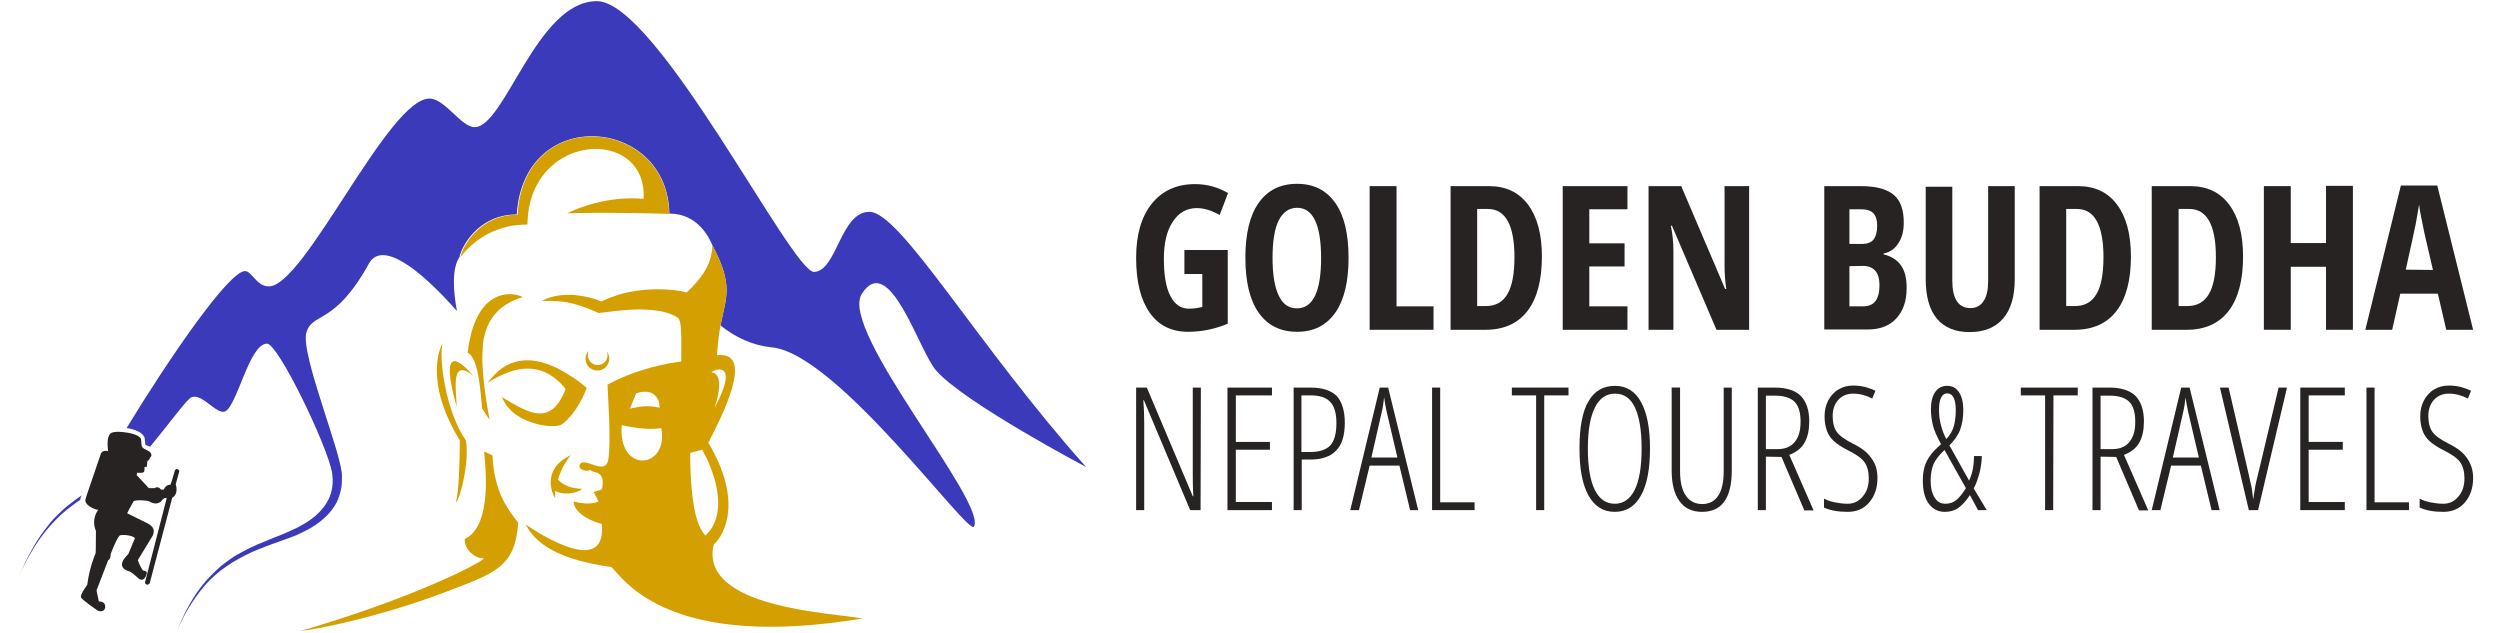 <?xml version="1.0" encoding="utf-8"?>
<!-- Generator: Adobe Illustrator 24.1.3, SVG Export Plug-In . SVG Version: 6.00 Build 0)  -->
<svg version="1.1" id="Layer_1" xmlns="http://www.w3.org/2000/svg" xmlns:xlink="http://www.w3.org/1999/xlink" x="0px" y="0px"
	 viewBox="0 0 865 219.1" style="enable-background:new 0 0 865 219.1;" xml:space="preserve">
<style type="text/css">
	.st0{fill:#262322;}
	.st1{display:none;}
	.st2{display:inline;fill:#3A3ABB;}
	.st3{display:inline;}
	.st4{fill:#D49F00;}
	.st5{fill:#3A3ABB;}
</style>
<g>
	<g>
		<path class="st0" d="M409.6,86.5h15.2V112c-4.3,1.8-8.9,2.8-13.7,2.8c-5.8,0-10.2-2.2-13.3-6.6c-3.1-4.4-4.7-10.7-4.7-19
			c0-8,1.8-14.2,5.4-18.7s8.6-6.8,15-6.8c4,0,7.8,1,11.4,3.1l-2.9,7.6c-2.8-1.6-5.4-2.4-7.9-2.4c-3.5,0-6.3,1.6-8.3,4.7
			c-2.1,3.1-3.1,7.4-3.1,12.8c0,5.6,0.7,9.9,2.2,12.8c1.5,3,3.6,4.5,6.5,4.5c1.5,0,3-0.2,4.6-0.6V94.8h-6.2v-8.3H409.6z"/>
		<path class="st0" d="M466.6,89.2c0,8.2-1.5,14.6-4.6,19s-7.5,6.6-13.2,6.6c-5.8,0-10.2-2.2-13.3-6.6c-3.1-4.4-4.6-10.8-4.6-19.1
			c0-8.2,1.5-14.5,4.6-18.9s7.5-6.6,13.3-6.6c5.7,0,10.1,2.2,13.2,6.6S466.6,80.9,466.6,89.2z M440.3,89.2c0,5.7,0.7,10,2.1,13
			s3.5,4.5,6.3,4.5c5.6,0,8.4-5.8,8.4-17.4s-2.8-17.4-8.3-17.4c-2.8,0-4.9,1.5-6.4,4.4C441,79.2,440.3,83.5,440.3,89.2z"/>
		<path class="st0" d="M473.9,114.1V64.4h9.3V106H496v8.1H473.9L473.9,114.1z"/>
		<path class="st0" d="M533.5,88.8c0,8.2-1.7,14.5-5,18.8s-8.2,6.5-14.4,6.5h-12.2V64.4h13.3c5.8,0,10.3,2.1,13.5,6.4
			C531.9,75.1,533.5,81.1,533.5,88.8z M524,89c0-11.1-3.1-16.7-9.2-16.7h-3.7v33.6h3c3.4,0,5.9-1.4,7.5-4.2
			C523.2,99,524,94.7,524,89z"/>
		<path class="st0" d="M563.1,114.1h-22.4V64.4h22.4v8h-13.2v11.8h12.2v8h-12.2V106h13.2V114.1z"/>
		<path class="st0" d="M605.2,114.1h-11.3l-15.4-36h-0.4c0.6,2.7,0.9,5.7,0.9,8.8v27.2h-8.6V64.4h11.3l15.2,35.6h0.4
			c-0.4-2.4-0.6-5.2-0.6-8.5V64.4h8.5L605.2,114.1L605.2,114.1z"/>
		<path class="st0" d="M631.2,64.4h12.7c5.2,0,8.9,1,11.3,3c2.4,2,3.5,5.2,3.5,9.6c0,2.9-0.6,5.3-1.9,7.2c-1.2,1.9-2.9,3.1-5.1,3.5
			V88c2.8,0.7,4.8,2,6.1,3.9s1.9,4.5,1.9,7.7c0,4.5-1.2,8-3.6,10.6c-2.4,2.6-5.7,3.8-9.9,3.8h-15V64.4z M639.9,84.4h4.3
			c1.9,0,3.3-0.5,4.1-1.6s1.2-2.6,1.2-4.7s-0.5-3.5-1.4-4.4s-2.3-1.3-4.3-1.3h-3.9L639.9,84.4L639.9,84.4z M639.9,92.1V106h4.7
			c1.9,0,3.4-0.6,4.3-1.8c0.9-1.2,1.4-3,1.4-5.5c0-4.4-1.9-6.7-5.8-6.7L639.9,92.1L639.9,92.1z"/>
		<path class="st0" d="M697.1,64.4v32.2c0,5.9-1.3,10.4-4,13.6c-2.7,3.1-6.5,4.7-11.6,4.7c-4.9,0-8.7-1.5-11.3-4.6
			s-3.9-7.7-3.9-13.7v-32h9.2v32.5c0,6.3,2.1,9.5,6.3,9.5c1.9,0,3.5-0.8,4.5-2.4c1.1-1.6,1.6-3.9,1.6-6.9V64.4H697.1L697.1,64.4z"/>
		<path class="st0" d="M737.3,88.8c0,8.2-1.7,14.5-5,18.8s-8.2,6.5-14.4,6.5h-12.2V64.4H719c5.8,0,10.3,2.1,13.5,6.4
			C735.7,75.1,737.3,81.1,737.3,88.8z M727.8,89c0-11.1-3.1-16.7-9.2-16.7h-3.7v33.6h3c3.4,0,5.9-1.4,7.5-4.2
			C727,99,727.8,94.7,727.8,89z"/>
		<path class="st0" d="M776.1,88.8c0,8.2-1.7,14.5-5,18.8s-8.2,6.5-14.4,6.5h-12.2V64.4h13.3c5.8,0,10.3,2.1,13.5,6.4
			C774.5,75.1,776.1,81.1,776.1,88.8z M766.7,89c0-11.1-3.1-16.7-9.2-16.7h-3.7v33.6h3c3.4,0,5.9-1.4,7.5-4.2
			C765.9,99,766.7,94.7,766.7,89z"/>
		<path class="st0" d="M814.1,114.1h-9.3V92.3h-12.2v21.8h-9.3V64.4h9.3v19.7h12.2V64.3h9.3V114.1z"/>
		<path class="st0" d="M846.4,114.1l-2.9-12.5h-13l-2.8,12.5h-9.3l12.3-49.9h12.6l12.4,49.9H846.4z M841.8,93.4l-2.7-11.6
			c-0.2-0.7-0.5-2.5-1.1-5.3s-0.9-4.7-1-5.7c-0.3,1.9-0.7,4.1-1.1,6.4c-0.5,2.3-1.6,7.7-3.5,16.1L841.8,93.4L841.8,93.4L841.8,93.4z
			"/>
	</g>
	<g>
		<path class="st0" d="M415.4,176.5h-3.6l-16-38h-0.2c0.2,2.6,0.3,5.2,0.3,7.6v30.4h-2.8v-42.4h3.7l15.9,37.6h0.2
			c-0.2-3.2-0.2-5.8-0.2-7.9v-29.7h2.8L415.4,176.5L415.4,176.5L415.4,176.5z"/>
		<path class="st0" d="M440,176.5h-15.3v-42.4h15.4v2.7h-12.5v16.1h11.8v2.7h-11.8v18.1h12.5v2.8L440,176.5L440,176.5z"/>
		<path class="st0" d="M465.3,146.3c0,4.4-1,7.6-3,9.6c-2,2.1-5,3.1-8.9,3.1h-3v17.5h-2.8v-42.4h5.8c4.1,0,7.2,1,9.1,2.9
			C464.3,139,465.3,142.1,465.3,146.3z M450.4,156.4h2.8c3.3,0,5.7-0.8,7.1-2.3c1.4-1.6,2.1-4.1,2.1-7.7c0-3.4-0.7-5.9-2.2-7.4
			c-1.4-1.5-3.7-2.2-6.7-2.2h-3.2v19.6L450.4,156.4L450.4,156.4z"/>
		<path class="st0" d="M487.9,176.5l-3.7-15.4h-10.3l-3.7,15.4h-3l10.2-42.4h2.9l10.4,42.4H487.9z M483.5,158.3l-3.7-15.8
			c-0.4-1.8-0.7-3.5-0.9-5c-0.2,1.7-0.4,3.4-0.8,5l-3.6,15.8H483.5z"/>
		<path class="st0" d="M495.5,176.5v-42.4h2.8v39.7h11.9v2.7H495.5z"/>
		<path class="st0" d="M534.3,176.5h-2.8v-39.7h-8.4v-2.7h19.6v2.7h-8.4L534.3,176.5L534.3,176.5z"/>
		<path class="st0" d="M570.9,155.2c0,7-1,12.4-3.1,16.2s-5.1,5.7-9.1,5.7s-7-1.9-9.1-5.7s-3.1-9.2-3.1-16.2c0-7.3,1-12.8,3.1-16.3
			c2-3.6,5.1-5.4,9.2-5.4c3.9,0,7,1.9,9,5.6C569.9,142.9,570.9,148.3,570.9,155.2z M549.4,155.2c0,6.3,0.8,11.1,2.4,14.3
			c1.6,3.2,3.9,4.8,6.9,4.8s5.3-1.6,6.9-4.8c1.6-3.2,2.4-8,2.4-14.3s-0.8-11-2.3-14.2s-3.8-4.8-6.9-4.8c-3.1,0-5.4,1.6-7,4.9
			C550.2,144.3,549.4,149,549.4,155.2z"/>
		<path class="st0" d="M599.2,134.1v28.6c0,9.6-3.4,14.4-10.3,14.4c-3.4,0-6-1.2-7.8-3.7s-2.7-6-2.7-10.6v-28.7h2.9v29
			c0,3.7,0.7,6.5,2,8.4s3.2,2.9,5.7,2.9c2.4,0,4.3-1,5.5-2.9c1.3-1.9,1.9-4.8,1.9-8.5v-28.9H599.2z"/>
		<path class="st0" d="M611,158v18.5h-2.8v-42.4h5.8c4.1,0,7.2,1,9.1,2.9c1.9,2,2.9,4.9,2.9,8.8c0,2.9-0.5,5.4-1.6,7.3
			c-1,1.9-2.8,3.3-5.3,4.3l8.4,19.2h-3.2l-7.9-18.5L611,158L611,158z M611,155.4h4c2.6,0,4.6-0.8,5.9-2.4c1.4-1.6,2.1-3.9,2.1-7.1
			c0-3.2-0.7-5.5-2.1-6.9c-1.4-1.4-3.7-2.1-6.7-2.1H611V155.4z"/>
		<path class="st0" d="M649.6,165.4c0,3.5-1,6.3-2.9,8.5s-4.4,3.2-7.4,3.2c-3.4,0-6.1-0.5-8.2-1.5v-3.1c1,0.6,2.3,1,3.7,1.3
			c1.5,0.3,3,0.5,4.4,0.5c2.2,0,3.9-0.8,5.3-2.5c1.4-1.6,2.1-3.7,2.1-6.3c0-2.3-0.5-4.2-1.5-5.6c-1-1.4-2.9-2.7-5.7-4.1
			c-2.2-1.1-3.8-2.2-4.9-3.2c-1.1-1-1.9-2.2-2.4-3.6c-0.5-1.4-0.8-3-0.8-4.9c0-2.1,0.4-3.9,1.3-5.6c0.9-1.6,2-2.9,3.6-3.8
			c1.5-0.9,3.2-1.3,5-1.3c1.6,0,3.1,0.2,4.5,0.6c1.3,0.4,2.4,0.8,3.2,1.2l-1.1,2.7c-2.1-1.1-4.3-1.7-6.6-1.7c-2.1,0-3.8,0.7-5.1,2.1
			c-1.3,1.4-2,3.3-2,5.6c0,2.4,0.5,4.2,1.4,5.5s2.8,2.7,5.6,4.1c2.9,1.4,5,3,6.3,4.9C649,160.5,649.6,162.7,649.6,165.4z"/>
		<path class="st0" d="M684.4,176.5l-2.8-5.2c-1.4,2.1-2.8,3.6-4.1,4.5s-2.9,1.3-4.6,1.3c-2.4,0-4.2-1-5.6-2.9c-1.4-1.9-2-4.6-2-8
			c0-1.8,0.2-3.3,0.6-4.7c0.4-1.4,1.1-2.7,1.9-3.8c0.8-1.2,2.1-2.5,3.8-4c-1.4-2.6-2.4-4.8-2.8-6.5c-0.4-1.7-0.7-3.5-0.7-5.6
			c0-2.6,0.5-4.5,1.5-6c1-1.4,2.4-2.1,4.1-2.1c1.8,0,3.1,0.7,4.1,2.2s1.5,3.5,1.5,6.2s-0.4,4.9-1.1,6.8s-2,3.7-3.7,5.4l6.8,12.2
			c1.1-2.3,1.7-5.1,1.7-8.5h2.7c0,1.8-0.3,3.8-0.8,5.9c-0.6,2.1-1.2,3.9-2,5.3l4.5,7.5L684.4,176.5L684.4,176.5z M668,166.2
			c0,2.6,0.5,4.6,1.4,6s2.1,2.1,3.7,2.1c1.4,0,2.7-0.4,3.8-1.3c1.1-0.9,2.2-2.3,3.3-4.1l-7.4-13.2c-1.8,1.7-3.1,3.3-3.8,4.9
			C668.4,162.1,668,164,668,166.2z M676.7,141.9c0-3.8-1-5.8-3-5.8c-0.9,0-1.6,0.5-2.1,1.5s-0.7,2.4-0.7,4.3c0,1.7,0.2,3.5,0.7,5.3
			c0.5,1.9,1.1,3.4,1.8,4.7c1.3-1.3,2.1-2.7,2.6-4.4S676.7,143.9,676.7,141.9z"/>
		<path class="st0" d="M710.4,176.5h-2.8v-39.7h-8.4v-2.7h19.7v2.7h-8.4L710.4,176.5L710.4,176.5z"/>
		<path class="st0" d="M726.8,158v18.5H724v-42.4h5.8c4.1,0,7.2,1,9.1,2.9c1.9,2,2.9,4.9,2.9,8.8c0,2.9-0.5,5.4-1.6,7.3
			c-1,1.9-2.8,3.3-5.3,4.3l8.4,19.2h-3.2l-7.9-18.5L726.8,158L726.8,158z M726.8,155.4h4c2.6,0,4.6-0.8,5.9-2.4
			c1.4-1.6,2.1-3.9,2.1-7.1c0-3.2-0.7-5.5-2.1-6.9c-1.4-1.4-3.7-2.1-6.7-2.1h-3.2V155.4z"/>
		<path class="st0" d="M765.2,176.5l-3.7-15.4h-10.3l-3.7,15.4h-3l10.2-42.4h2.9l10.4,42.4H765.2z M760.8,158.3l-3.7-15.8
			c-0.4-1.8-0.7-3.5-0.9-5c-0.2,1.7-0.4,3.4-0.8,5l-3.6,15.8H760.8z"/>
		<path class="st0" d="M788.4,134.1h2.9l-10,42.4h-3.2l-10-42.4h3l6.9,29.8c0.5,2.3,0.9,4,1.1,5c0.2,1.1,0.3,2.4,0.5,4
			c0.2-1.1,0.3-2.2,0.5-3.3s0.3-2,0.5-2.7C780.8,166.2,783.4,155.3,788.4,134.1z"/>
		<path class="st0" d="M811.3,176.5h-15.4v-42.4h15.4v2.7h-12.5v16.1h11.8v2.7h-11.8v18.1h12.5V176.5z"/>
		<path class="st0" d="M818.8,176.5v-42.4h2.8v39.7h11.9v2.7H818.8z"/>
		<path class="st0" d="M855.7,165.4c0,3.5-1,6.3-2.9,8.5s-4.4,3.2-7.4,3.2c-3.4,0-6.1-0.5-8.2-1.5v-3.1c1,0.6,2.3,1,3.7,1.3
			c1.5,0.3,3,0.5,4.4,0.5c2.2,0,3.9-0.8,5.3-2.5c1.4-1.6,2.1-3.7,2.1-6.3c0-2.3-0.5-4.2-1.5-5.6c-1-1.4-2.9-2.7-5.7-4.1
			c-2.2-1.1-3.8-2.2-4.9-3.2c-1.1-1-1.9-2.2-2.4-3.6c-0.5-1.4-0.8-3-0.8-4.9c0-2.1,0.4-3.9,1.3-5.6c0.9-1.6,2-2.9,3.6-3.8
			c1.5-0.9,3.2-1.3,5-1.3c1.6,0,3.1,0.2,4.5,0.6c1.3,0.4,2.4,0.8,3.2,1.2l-1.1,2.7c-2.1-1.1-4.3-1.7-6.6-1.7c-2.1,0-3.8,0.7-5.1,2.1
			c-1.3,1.4-2,3.3-2,5.6c0,2.4,0.5,4.2,1.4,5.5s2.8,2.7,5.6,4.1c2.9,1.4,5,3,6.3,4.9C855,160.5,855.7,162.7,855.7,165.4z"/>
	</g>
</g>
<g class="st1">
	<path class="st2" d="M319.7,198.7c-1.9,3.7-48-62.9-70.7-65.1c-4.7-0.5-8.9-2-12.8-4.3c0.4-13.8-2.9-36.2-27.6-43.5
		c-3.5-11.8-7.8-27-28.4-27c-10.6,0-25.6,8.9-24.2,28.5c0,0-8.8,1.3-15.7,10.3C131,90,119,86.5,108,103
		c-12.1,22.9-19.9,17.6-21.9,25.2c-2.3,8.8,16,53,12.9,56.3c-3,3.2-21.8-52.1-26.3-52.1c-6.1,0-10.3,22.1-14.6,24.5
		c-3.1,1.7-8.9-7.9-12.5-4.6c-4.5,4.1-26.4,35.2-39.9,39.7c4.1-11.9,50.8-86.2,59.4-86c2.3,0,4,5.6,8.3,5.6
		c12.5,0,41.7-68.2,56.2-68.2c5.3,0,11.1,10.4,15.7,10.4C156,53.8,167,8,188,8s68.2,98.7,76,98.3c8-0.4,9.2-21.8,19.3-21.8
		c11,0,37.8,48.4,75.8,92.7c0,0-42.6-23.5-52.5-35c-5.9-7-16.3-43.8-26.1-27.7C272.6,127.8,324.3,189.7,319.7,198.7z"/>
	<g class="st3">
		<path class="st4" d="M195.8,173.5c-1.2,0.1-2.3,0.5-3.3,1s-2,1-3,1.3c-0.5,0.2-1,0.3-1.3,0.3c-0.5,0-0.9-0.1-1.4-0.3
			c-0.4-0.2-0.8-0.4-1.2-0.7c-0.2-0.2-0.5-0.3-0.7-0.5c0.4-2.2,0.8-4.4,0.9-6.7c0.2-2.5,0.2-5-0.1-7.5c-0.1-1.3-0.4-2.5-0.7-3.7
			s-0.7-2.4-1.3-3.6c-1.1-2.3-2.6-4.4-4.6-6.1c-2-1.6-4.3-2.8-6.7-3.5s-4.9-1.1-7.3-1.2c-2.5-0.1-4.9,0-7.4,0.2
			c-1.2,0.1-2.4,0.2-3.7,0.4c-1.2,0.1-2.4,0.3-3.6,0.4l0,0c-0.1,0-0.2,0.1-0.2,0.2c0,0.1,0.1,0.2,0.2,0.2c1.2-0.1,2.4-0.2,3.7-0.3
			c1.2-0.1,2.4-0.2,3.7-0.3c2.4-0.1,4.9-0.1,7.3,0.1c2.4,0.2,4.8,0.6,7.1,1.4c2.3,0.8,4.4,1.9,6.1,3.4c1.8,1.5,3.1,3.5,4,5.7
			c0.5,1.1,0.8,2.2,1.1,3.4c0.3,1.1,0.4,2.3,0.5,3.5c0.2,2.4,0.1,4.8-0.1,7.2s-0.6,4.8-1.2,7.1c-0.1,0.4,0.1,0.8,0.4,1.1l0,0l0,0
			c0.4,0.3,0.9,0.6,1.4,0.9c0.5,0.3,1.1,0.6,1.8,0.7c0.6,0.2,1.3,0.2,1.9,0.2c0.8-0.1,1.3-0.3,1.9-0.6c1.1-0.6,1.9-1.2,2.9-1.8
			c0.9-0.6,1.8-1.2,2.9-1.4l0,0c0.1,0,0.2-0.1,0.2-0.2C196,173.6,195.9,173.5,195.8,173.5z"/>
		<path class="st4" d="M191.2,149.9c1.5-2,3.3-3.8,5.5-5.1c2.1-1.3,4.5-2.2,6.9-2.7s4.9-0.6,7.3-0.5s4.8,0.5,7.2,1
			c0.1,0,0.2,0.1,0.1,0.2c0,0.1-0.1,0.2-0.2,0.1l0,0c-2.4-0.4-4.7-0.6-7.1-0.6s-4.7,0.3-7,0.8c-2.3,0.6-4.4,1.5-6.3,2.9
			c-1.9,1.3-3.5,3-4.7,4.9c-0.3,0.5-0.9,0.6-1.4,0.3C191,151,190.9,150.4,191.2,149.9L191.2,149.9z"/>
		<path class="st4" d="M194.1,159.7l0.4-0.9c0.2-0.3,0.4-0.6,0.5-0.8c0.2-0.2,0.4-0.5,0.7-0.7s0.5-0.5,0.8-0.6
			c1.1-0.7,2.4-1,3.6-1.2c1.2-0.1,2.4-0.1,3.5,0s2.3,0.2,3.4,0.3c2.2,0.2,4.5,0.4,6.6-0.1c1.1-0.2,2.1-0.7,2.9-1.4
			c0.9-0.7,1.5-1.6,2-2.6l0,0c0-0.1,0.2-0.1,0.2-0.1c0.1,0,0.1,0.1,0.1,0.2c-0.5,1.1-1.1,2-2,2.8s-2,1.3-3.1,1.7
			c-2.3,0.7-4.6,0.6-6.9,0.5s-4.5-0.3-6.6,0.1c-1,0.2-2,0.5-2.8,1.1s-1.3,1.4-1.6,2.3l0,0c-0.2,0.5-0.7,0.8-1.3,0.6
			c-0.5-0.2-0.8-0.7-0.6-1.3C194,159.7,194,159.7,194.1,159.7z"/>
		<path class="st4" d="M176.9,159.1c-0.7-0.6-1.5-1-2.4-1.2c-0.9-0.3-1.9-0.3-2.9-0.4c-2-0.1-4.1,0.1-6.1,0.1c-2.1,0-4.2,0-6.3-0.6
			c-2.1-0.5-4-1.5-5.5-2.9c-0.1-0.1-0.1-0.2,0-0.2c0.1-0.1,0.2-0.1,0.2,0c1.6,1.3,3.5,2.1,5.5,2.5s4,0.3,6,0.2
			c2-0.2,4.1-0.5,6.2-0.5c1.1,0,2.2,0,3.3,0.2s2.2,0.7,3.2,1.4c0.4,0.3,0.5,1,0.2,1.4C178,159.4,177.4,159.5,176.9,159.1
			C177,159.1,176.9,159.1,176.9,159.1z"/>
		<path class="st4" d="M198.5,159.4c2.8,0.2,5.5,0.5,8.3,0.3c1.4-0.1,2.7-0.3,4.1-0.7c1.3-0.4,2.6-0.9,3.9-1.5h0.1v0.1
			c-1.2,0.7-2.5,1.3-3.8,1.7s-2.7,0.7-4.1,0.9c-2.8,0.3-5.6,0.1-8.4,0c-0.2,0-0.4-0.2-0.4-0.4C198.1,159.6,198.3,159.4,198.5,159.4
			L198.5,159.4z"/>
		<path class="st4" d="M175.9,160c-2.6,0.3-5.2,0.4-7.8,0.1c-2.6-0.3-5.1-0.8-7.5-1.7c0,0-0.1-0.1,0-0.1c0,0,0.1-0.1,0.1,0
			c2.5,0.7,5,1.2,7.5,1.3c2.5,0.2,5.1,0,7.6-0.4c0.2,0,0.4,0.1,0.5,0.3C176.3,159.7,176.1,159.9,175.9,160L175.9,160z"/>
		<path class="st4" d="M202.3,180.5c0,0-0.1,0-0.2,0c-0.9,0.9-2.2,1.4-3.4,1.6c-1.3,0.2-2.6,0.3-3.9,0.3s-2.6-0.1-4,0
			c-0.7,0-1.4,0.1-2.1,0.4c-0.3,0.1-0.7,0.3-1,0.6c-0.1,0.1-0.1,0.2-0.2,0.2c-0.1-0.1-0.1-0.2-0.2-0.2c-0.3-0.3-0.6-0.5-1-0.6
			c-0.7-0.3-1.4-0.3-2.1-0.4c-1.4-0.1-2.7,0-4,0.1s-2.6,0.1-3.9,0s-2.6-0.3-3.6-1.1h-0.1c0,0,0,0.1,0,0.2c0.5,0.4,1.1,0.8,1.8,1
			c0.6,0.2,1.3,0.4,2,0.4c1.3,0.2,2.7,0.1,4,0.1s2.6-0.1,3.9,0c0.6,0,1.3,0.1,1.8,0.4c0.5,0.2,0.9,0.6,1.1,1.1
			c0,0.1,0.2,0.2,0.3,0.3c0.2,0,0.4-0.1,0.5-0.3c0.1-0.5,0.5-0.9,1-1.1c0.5-0.2,1.2-0.3,1.8-0.4c1.3-0.1,2.6-0.1,3.9-0.1
			s2.7-0.1,4-0.4c1.3-0.3,2.6-0.9,3.5-2C202.3,180.7,202.3,180.6,202.3,180.5z"/>
		<path class="st4" d="M178.8,185.9c1.4,0.4,2.8,0.8,4.3,1c1.4,0.3,2.9,0.4,4.3,0.4c1.5,0,2.9-0.1,4.3-0.3c1.4-0.3,2.8-0.7,4.1-1.3
			h0.1v0.1c-1.3,0.8-2.7,1.3-4.1,1.6s-2.9,0.4-4.4,0.4s-2.9-0.2-4.4-0.5C181.6,187,180.1,186.6,178.8,185.9
			C178.7,186,178.7,185.9,178.8,185.9C178.7,185.9,178.7,185.9,178.8,185.9z"/>
		<path class="st4" d="M151.5,188.5c-0.2-1.7-0.5-3.3-0.9-4.9c-0.2-0.8-0.4-1.6-0.7-2.4c-0.3-0.8-0.6-1.6-1.1-2.3c0,0-0.1-0.1-0.2,0
			c-0.1,0-0.1,0.1,0,0.2l0,0c0.4,0.7,0.7,1.5,1,2.3s0.5,1.6,0.7,2.4c0.4,1.6,0.6,3.3,0.8,4.9c0.2,1.6,0.2,3.3,0.1,4.9
			c-0.1,0.8-0.2,1.6-0.4,2.4c-0.2,0.8-0.5,1.5-1,2.2c-0.5,0.6-1.1,1-1.9,1.1s-1.5-0.2-1.8-0.8c-0.4-0.6-0.6-1.4-0.7-2.2
			c-0.1-0.8-0.2-1.6-0.2-2.4c-0.1-3.3,0-6.7-0.2-10c-0.1-1.7-0.2-3.3-0.4-5s-0.5-3.3-1-5c-1-3.3-2.7-6.2-4.3-9.1
			c-0.8-1.4-1.6-2.9-2.3-4.4s-1.1-3.1-1.3-4.7c-0.1-0.8-0.1-1.6,0.1-2.4c0.1-0.4,0.2-0.8,0.3-1.1c0.2-0.3,0.4-0.7,0.7-0.8
			c0.1-0.1,0.3-0.1,0.4-0.1c0.2,0,0.3,0,0.5,0.1c0.3,0.1,0.6,0.4,0.9,0.6c0.6,0.6,1,1.2,1.4,2l0,0c0.1,0.1,0.2,0.2,0.3,0.1
			c0.2,0,0.3-0.2,0.2-0.3c-0.2-1.3-0.4-2.6-0.8-3.9c-0.4-1.3-0.8-2.5-1.6-3.6c-0.4-0.6-0.8-1.1-1.4-1.4c-0.3-0.2-0.7-0.2-1.1-0.1
			c-0.4,0.1-0.6,0.4-0.8,0.7c-0.3,0.6-0.4,1.3-0.5,1.9c0,0.7,0,1.3,0.1,2c0,0.1,0.1,0.1,0.1,0.1c0.1,0,0.1-0.1,0.1-0.1
			c0-0.6-0.1-1.3,0-1.9c0.1-0.6,0.2-1.3,0.5-1.8c0.2-0.3,0.4-0.5,0.6-0.6c0.3-0.1,0.5,0,0.8,0.1c0.5,0.3,0.9,0.8,1.3,1.3
			c0.7,1.1,1.1,2.3,1.5,3.5c0.2,0.8,0.4,1.6,0.5,2.5c-0.2-0.3-0.5-0.6-0.8-0.9c-0.3-0.3-0.7-0.6-1.1-0.8c-0.2-0.1-0.5-0.1-0.7-0.1
			c-0.3,0-0.5,0.1-0.7,0.2c-0.4,0.3-0.7,0.7-0.9,1.1c-0.2,0.4-0.3,0.8-0.4,1.3c-0.2,0.9-0.2,1.7-0.1,2.6c0.1,1.7,0.6,3.4,1.3,4.9
			s1.5,3,2.3,4.5c1.6,2.9,3.3,5.8,4.2,9c0.5,1.6,0.7,3.2,1,4.8c0.2,1.6,0.3,3.3,0.4,4.9c0.2,3.3,0.1,6.6,0.2,10
			c0,0.8,0.1,1.7,0.2,2.5c0.1,0.8,0.3,1.7,0.8,2.5c0.3,0.4,0.6,0.7,1.1,0.9c0.4,0.2,0.9,0.3,1.4,0.2c0.9-0.1,1.8-0.6,2.3-1.3
			s0.8-1.6,1-2.4c0.2-0.8,0.3-1.7,0.4-2.5C151.8,191.8,151.7,190.2,151.5,188.5z"/>
		<path class="st4" d="M237.3,148.5v0.7c0,0.5-0.1,0.9-0.2,1.4s-0.2,0.9-0.3,1.4s-0.3,0.9-0.4,1.3c-0.6,1.8-1.3,3.4-2.1,5.1
			c-0.8,1.7-1.5,3.3-2.3,5s-1.5,3.3-2.1,5c-0.3,0.8-0.5,1.7-0.7,2.6c-0.2,0.8-0.1,1.7-0.2,2.6c0,1.8,0.1,3.6,0.1,5.5
			c0.1,3.7,0.1,7.3-0.1,11c-0.1,1.8-0.3,3.7-0.6,5.5c-0.2,0.9-0.4,1.8-0.7,2.7s-0.7,1.8-1.4,2.5c-0.3,0.4-0.8,0.7-1.2,0.9
			c-0.5,0.2-1,0.3-1.5,0.3c-1,0-2-0.3-2.8-0.8c-0.9-0.5-1.5-1.2-2.1-2.1c-0.5-0.8-0.9-1.7-1.2-2.6c-0.5-1.8-0.7-3.7-0.8-5.5
			c0-1.4,0-2.7,0.1-4.1c-1,2.1-2.2,4.2-3.6,6.1c-0.5,0.7-1.1,1.4-1.7,2.1c0,0.1,0,0.3,0,0.3c-0.1,1.9,0.2,3.8,0.8,5.6
			s1.5,3.5,2.6,5.1s2.4,3,3.9,4.2s3.2,2.2,5,2.8l0,0c0.1,0,0.1,0.1,0.1,0.1l-0.1,0.1c-1.9-0.5-3.7-1.5-5.3-2.7s-3-2.6-4.2-4.2
			c-1.2-1.6-2.2-3.3-2.9-5.2c-0.6-1.6-1-3.2-1.1-4.9c-0.7,0.7-1.4,1.4-2.1,2c-1.8,1.6-3.8,3-5.9,4.3c-2.1,1.2-4.3,2.3-6.6,3
			c-2.3,0.8-4.7,1.3-7.2,1.4c-4.9,0.1-9.7-0.7-14.3-2.5c-4.5-1.8-8.7-4.5-12.3-7.8c-1.1-1-2.1-2-3.1-3.1c0,1.4,0,2.9-0.1,4.4
			c-0.1,2-0.5,4-1.2,5.8c-0.4,0.9-0.9,1.8-1.5,2.6c-0.3,0.4-0.6,0.8-0.9,1.2s-0.6,0.8-1,1.1c-1.4,1.5-2.9,2.7-4.5,3.8
			c-3.3,2.2-6.9,3.7-10.7,4.8c-3.7,1.2-7.6,1.9-11.4,2.5c-0.1,0-0.1,0-0.1-0.1s0-0.1,0.1-0.1c3.8-0.7,7.6-1.5,11.3-2.7
			s7.3-2.8,10.4-5c1.6-1.1,3.1-2.3,4.3-3.8c0.3-0.3,0.6-0.7,0.9-1.1c0.3-0.4,0.6-0.8,0.8-1.2c0.5-0.8,1-1.6,1.3-2.5
			c0.7-1.7,1-3.6,1.1-5.5s0.1-3.8,0-5.7c-1.4-1.7-2.7-3.6-3.9-5.5c0,1.6,0.1,3.3,0.1,4.9c0,2.1-0.1,4.1-0.5,6.2
			c-0.2,1-0.5,2.1-0.9,3c-0.2,0.5-0.5,1-0.9,1.4c-0.2,0.2-0.4,0.4-0.6,0.6c-0.2,0.2-0.4,0.4-0.7,0.5c-0.2,0.2-0.5,0.3-0.8,0.4
			c-0.3,0.1-0.5,0.2-0.8,0.2c-0.6,0.1-1.1,0.1-1.7,0.1c-0.6-0.1-1.1-0.2-1.6-0.5c-0.3-0.1-0.5-0.3-0.7-0.5s-0.4-0.4-0.6-0.6
			c-0.8-0.8-1.2-1.9-1.6-2.9c-0.3-1-0.6-2.1-0.7-3.1c-0.3-2.1-0.4-4.2-0.5-6.2c-0.2-4.1-0.1-8.3-0.6-12.3c-0.1-1-0.3-2-0.5-3
			c-0.1-0.2-0.1-0.5-0.2-0.7l-0.2-0.7l-0.6-1.4c-0.8-1.9-1.8-3.7-2.7-5.5s-1.9-3.6-2.9-5.5c-0.5-0.9-0.9-1.9-1.3-2.8
			c-0.4-1-0.7-2-1-3c-0.6-2-1-4.1-1.1-6.2c0-1.1,0-2.1,0.1-3.2c0.2-1,0.4-2.1,1-3.1c0.3-0.5,0.6-0.9,1-1.3c0.4-0.4,0.9-0.7,1.5-0.8
			c0.3,0,0.6,0,0.9,0c0.1,0,0.3,0,0.4,0.1c0.6,0.1,1.2,0.4,1.8,0.8c0.5,0.3,1,0.7,1.3,1.2c0.3,0.3,0.6,0.7,0.8,1.1
			c0.6,0.9,1,1.8,1.4,2.8c0,0.1,0,0.2-0.1,0.2s-0.2,0-0.2-0.1l0,0c-0.4-0.9-0.9-1.8-1.4-2.7c-0.6-0.8-1.3-1.6-2.1-2.1
			c-0.2-0.1-0.4-0.3-0.6-0.3l-0.3-0.1c-0.1-0.1-0.2-0.1-0.3-0.1l-0.3-0.1c-0.1,0-0.2,0-0.4,0h-0.4c-0.1,0-0.2,0-0.3,0
			c-0.9,0.2-1.6,0.9-2,1.8c-0.4,0.9-0.7,1.8-0.8,2.8s-0.1,2-0.1,3c0.1,2,0.6,4,1.2,5.9c0.6,1.9,1.4,3.8,2.4,5.6
			c0.9,1.8,1.9,3.6,2.9,5.5c1,1.8,1.9,3.7,2.8,5.6c0.2,0.5,0.4,1,0.6,1.4l0.3,0.8c0.1,0.3,0.1,0.5,0.2,0.8c0.2,1,0.4,2.1,0.5,3.1
			c0.4,4.2,0.3,8.3,0.5,12.4c0.1,2,0.2,4.1,0.5,6.1c0.2,1,0.4,2,0.7,2.9s0.7,1.8,1.3,2.5s1.4,1.1,2.4,1.3c0.5,0.1,0.9,0.1,1.4,0
			c0.2,0,0.4-0.1,0.7-0.2c0.2-0.1,0.4-0.2,0.6-0.3s0.4-0.3,0.6-0.4c0.2-0.2,0.3-0.3,0.5-0.5c0.3-0.4,0.6-0.8,0.8-1.2
			c0.4-0.9,0.7-1.8,0.9-2.8c0.4-2,0.6-4,0.6-6.1c0.1-1.8,0.1-3.7,0.1-5.5c-0.1-0.2-0.3-0.5-0.4-0.7c-2.4-4.2-4.4-8.6-5.8-13.2
			c-1.4-4.6-2.5-9.3-3-14.1c0-0.1,0.1-0.2,0.1-0.2c0.1,0,0.2,0.1,0.2,0.1c0.7,4.7,1.8,9.4,3.4,13.9c1.5,4.5,3.5,8.9,6,12.9
			c1.4,2.3,3,4.6,4.8,6.7c0.1,0.1,0.2,0.2,0.3,0.4c1.2,1.4,2.5,2.8,3.9,4c3.5,3.2,7.5,5.8,11.9,7.5s9.1,2.5,13.8,2.5
			c2.3,0,4.6-0.6,6.9-1.3c1.1-0.4,2.2-0.8,3.3-1.3c0.5-0.2,1.1-0.5,1.6-0.8s1.1-0.5,1.6-0.8c2.1-1.2,4-2.5,5.8-4.1
			c0.9-0.8,1.8-1.6,2.6-2.5c0.1-0.2,0.3-0.3,0.4-0.5c0.6-0.7,1.3-1.4,1.8-2.2c1.5-1.9,2.7-3.9,3.7-6s1.8-4.4,2.4-6.7
			c0-0.1,0.1-0.1,0.2-0.1s0.1,0.1,0.1,0.2c-0.4,2-1,4-1.8,6c-0.1,1.7-0.1,3.4,0,5.1c0.1,1.8,0.4,3.6,0.9,5.3
			c0.3,0.8,0.6,1.7,1.1,2.4s1.1,1.3,1.8,1.7s1.6,0.6,2.4,0.6c0.4,0,0.8-0.1,1.1-0.2c0.3-0.2,0.6-0.4,0.9-0.7
			c0.5-0.6,0.9-1.4,1.2-2.2s0.5-1.7,0.7-2.6c0.3-1.8,0.5-3.6,0.6-5.4c0.2-3.6,0.1-7.3,0-10.9c0-1.8-0.1-3.7-0.1-5.5
			c0-0.9,0-1.9,0.2-2.8c0.2-0.9,0.4-1.9,0.7-2.7c0.6-1.8,1.4-3.4,2.1-5.1c0.8-1.7,1.6-3.3,2.4-4.9c0.8-1.6,1.5-3.3,2.1-5
			s1.1-3.4,1-5.2c0-0.9-0.2-1.8-0.4-2.6c-0.3-0.8-0.8-1.6-1.5-1.9c-0.7-0.4-1.6,0-2.2,0.6s-1.1,1.4-1.4,2.2l0,0
			c0,0.1-0.1,0.1-0.2,0.1s-0.1-0.1-0.1-0.2c0.3-0.9,0.8-1.7,1.4-2.4c0.3-0.4,0.7-0.7,1.2-0.9c0.2-0.1,0.5-0.1,0.8-0.1
			s0.5,0.1,0.8,0.2c0.5,0.2,0.9,0.5,1.2,0.9s0.5,0.8,0.7,1.3c0.4,0.9,0.5,1.8,0.6,2.8C237.3,148.1,237.3,148.3,237.3,148.5z"/>
		<path class="st4" d="M236.5,141.3c0,0.1-0.1,0.1-0.1,0.1l0,0c-0.4-0.1-0.8-0.2-1.2-0.3c-0.4,0-0.8,0-1.2,0.1s-0.8,0.3-1.2,0.4
			c-0.4,0.2-0.7,0.4-1,0.7c-0.6,0.5-1.2,1.2-1.7,1.9s-0.9,1.5-1.2,2.3c-0.7,1.6-1.2,3.2-1.6,4.9s-0.7,3.4-0.9,5.2
			c0,0.1-0.1,0.1-0.1,0.1c-0.1,0-0.1-0.1-0.1-0.1c0-1.8,0.1-3.5,0.4-5.3c0.3-1.7,0.8-3.5,1.5-5.1c0.1-0.3,0.2-0.5,0.4-0.8l0,0
			c0.4-0.8,0.9-1.6,1.5-2.3c0,0,0-0.1,0.1-0.1c0.1-0.1,0.1-0.2,0.2-0.3l0.1-0.1c0.3-0.3,0.6-0.6,0.9-0.8c0.4-0.3,0.8-0.5,1.2-0.7
			s0.9-0.3,1.3-0.4c0.3,0,0.6,0,0.8,0c0.1,0,0.2,0,0.2,0l0,0c0.1,0,0.2,0,0.3,0c0.5,0.1,0.9,0.2,1.3,0.4
			C236.5,141.2,236.6,141.2,236.5,141.3z"/>
		<path class="st4" d="M227.6,158.3c0-1.7,0.1-3.4,0.4-5c0.2-0.8,0.4-1.6,0.8-2.4c0.2-0.4,0.5-0.8,0.8-1.1s0.8-0.5,1.2-0.6
			c0.5-0.1,0.9,0,1.4,0.2c0.4,0.2,0.8,0.6,1,1s0.2,0.9,0.2,1.3c0,0.4-0.1,0.9-0.2,1.3c-0.2,0.8-0.4,1.6-0.6,2.4
			c-0.2,0.8-0.5,1.6-0.7,2.4c-0.5,1.6-1.3,3.1-2.1,4.6c-0.8,1.4-1.7,2.9-2.4,4.4c-0.3,0.7-0.7,1.5-1,2.3c-0.1,0.4-0.3,0.8-0.4,1.2
			s-0.3,0.8-0.4,1.2c-0.2,0.8-0.2,1.6-0.2,2.4c0,0.8,0,1.6,0,2.5c0.2,3.3,0.5,6.6,0.7,10c0.1,1.7,0.1,3.4,0,5
			c-0.1,0.8-0.2,1.7-0.4,2.5s-0.6,1.7-1.3,2.3c-0.4,0.3-0.8,0.5-1.3,0.5c-0.5,0.1-0.9,0-1.4-0.1c-0.4-0.1-0.9-0.4-1.2-0.7
			c-0.3-0.4-0.5-0.8-0.6-1.2c-0.2-0.9-0.2-1.7-0.2-2.6c0-0.8,0.1-1.7,0.2-2.5c0.2-1.7,0.5-3.3,0.6-5c0.1-1.6,0.2-3.3-0.1-4.9
			c0-0.1,0-0.1,0.1-0.1s0.1,0,0.1,0.1c0.4,1.6,0.4,3.3,0.3,5s-0.3,3.3-0.5,5c-0.1,0.8-0.2,1.7-0.2,2.5s0,1.6,0.2,2.4
			c0.1,0.4,0.3,0.7,0.5,1s0.6,0.4,0.9,0.5c0.4,0.1,0.8,0.1,1.1,0.1c0.4-0.1,0.7-0.2,1-0.4c0.6-0.5,0.9-1.2,1.1-2s0.3-1.6,0.4-2.4
			c0.1-1.6,0.1-3.3,0-4.9c-0.2-3.3-0.6-6.6-0.8-10c0-0.8-0.1-1.7,0-2.5c0-0.8,0.1-1.7,0.3-2.6c0.1-0.4,0.3-0.8,0.4-1.2
			s0.3-0.8,0.4-1.2c0.3-0.8,0.6-1.6,1-2.3c0.7-1.5,1.6-3,2.4-4.4s1.6-2.9,2.1-4.4c0.3-0.8,0.5-1.6,0.7-2.4c0.2-0.8,0.5-1.6,0.6-2.4
			c0.1-0.4,0.1-0.8,0.2-1.2c0-0.4,0-0.8-0.1-1.1s-0.4-0.6-0.7-0.7c-0.3-0.1-0.7-0.2-1.1-0.2c-0.7,0.1-1.3,0.7-1.7,1.4
			s-0.6,1.5-0.8,2.3c-0.4,1.6-0.5,3.3-0.6,4.9l0,0c0,0.1-0.1,0.1-0.1,0.1C227.7,158.4,227.6,158.4,227.6,158.3z"/>
		<path class="st4" d="M186.7,138.7c-0.2,0-0.4,0-0.7,0.1c0-0.1,0.1-0.2,0.1-0.3c0.2-0.5,0.4-0.9,0.6-1.4s0.3-1,0.3-1.5
			c0-0.1,0-0.1-0.1-0.1s-0.1,0-0.1,0.1l0,0c-0.1,0.5-0.3,0.9-0.5,1.3c-0.2,0.4-0.5,0.8-0.8,1.2s-0.6,0.8-0.8,1.3
			c-0.1,0.2-0.2,0.5-0.3,0.8s-0.2,0.6-0.2,0.9l0,0l0,0l0,0v0.1l0,0c0.1,1.3,1.1,2.3,2.4,2.3s2.4-1.1,2.4-2.4
			C189.1,139.8,188,138.7,186.7,138.7z M186.7,142.4c-0.7,0-1.2-0.5-1.2-1.2l0,0c0-0.7,0.6-1.2,1.2-1.2c0.7,0,1.2,0.6,1.2,1.2
			S187.4,142.4,186.7,142.4z"/>
		<path class="st4" d="M189.2,115.9c0,2.1-1.3,3.9-3,3.9s-3-1.7-3-3.9c0-2.1,1.3-3.9,3-3.9S189.2,113.8,189.2,115.9z"/>
		<path class="st4" d="M161.9,83.7c0,1.6-1,3-2.3,3s-2.3-1.3-2.3-3c0-1.6,1-3,2.3-3C160.9,80.8,161.9,82.1,161.9,83.7z"/>
		<path class="st4" d="M166.2,76.8c-0.3,1.6-1.8,2.6-3.3,2.3c-1.5-0.3-2.5-1.9-2.1-3.5c0.3-1.6,1.8-2.6,3.3-2.3
			C165.6,73.7,166.5,75.2,166.2,76.8z"/>
		<path class="st4" d="M172.4,76.8c-0.2,1.1-1,1.9-2,2.3c-0.4,0.1-0.9,0.2-1.4,0.1c-1.5-0.3-2.5-1.9-2.1-3.5
			c0.3-1.6,1.8-2.6,3.3-2.3c0.9,0.2,1.6,0.8,2,1.7C172.4,75.6,172.5,76.2,172.4,76.8z"/>
		<path class="st4" d="M177.7,76.5c-0.3,1.2-1.5,2-2.9,1.8s-2.2-1.5-1.9-2.8c0.3-1.2,1.5-2,2.9-1.8C177.1,74,178,75.2,177.7,76.5z"
			/>
		<path class="st4" d="M169.8,70.6c-0.2,1.2-1.5,1.9-2.8,1.6s-2.2-1.4-1.9-2.6c0.2-1.2,1.5-1.9,2.8-1.6
			C169.2,68.3,170.1,69.5,169.8,70.6z"/>
		<path class="st4" d="M183.5,76.8c-0.3,1.4-1.6,2.3-2.9,2c-0.2,0-0.3-0.1-0.4-0.1c-1.1-0.4-1.7-1.6-1.4-2.9c0-0.2,0.1-0.4,0.2-0.6
			c0.5-1,1.6-1.7,2.7-1.4C183,74.1,183.8,75.4,183.5,76.8z"/>
		<path class="st4" d="M182.3,71.9c-0.8,1.2-2.3,1.6-3.4,0.8c-1.1-0.7-1.4-2.3-0.6-3.5s2.3-1.6,3.4-0.8
			C182.8,69.1,183.1,70.7,182.3,71.9z"/>
		<path class="st4" d="M173.3,67.3c-1.1,0.7-2.7,0.3-3.5-1s-0.6-2.9,0.5-3.7c1.1-0.7,2.7-0.3,3.5,1C174.7,65,174.4,66.6,173.3,67.3z
			"/>
		<path class="st4" d="M180.2,67.1c-1.3,0.8-3,0.5-3.8-0.7s-0.4-2.9,0.9-3.8c1.3-0.8,3-0.5,3.8,0.7
			C181.9,64.6,181.5,66.3,180.2,67.1z"/>
		<path class="st4" d="M188.1,64.7c0,1.2-1.2,2.3-2.8,2.3c-1.5,0-2.8-1-2.8-2.3c0-1.2,1.2-2.3,2.8-2.3
			C186.9,62.5,188.1,63.5,188.1,64.7z"/>
		<path class="st4" d="M189.1,71.1c-0.8,1.2-2.3,1.6-3.4,0.8c-1.1-0.7-1.4-2.3-0.6-3.5s2.3-1.6,3.4-0.8
			C189.6,68.4,189.9,69.9,189.1,71.1z"/>
		<path class="st4" d="M193.1,66.1c-0.7,1.1-2.2,1.4-3.3,0.7c-1.1-0.7-1.5-2.2-0.8-3.3c0.7-1.1,2.2-1.4,3.3-0.7
			C193.4,63.5,193.8,65,193.1,66.1z"/>
		<path class="st4" d="M197.2,71.3c-0.8,1.3-2.6,1.6-4,0.7s-1.9-2.7-1.1-3.9c0.8-1.3,2.6-1.6,4-0.7S198,70,197.2,71.3z"/>
		<path class="st4" d="M176.2,71.3c-0.3,1.4-1.7,2.4-3.2,2.1l0,0c-1.5-0.3-2.5-1.7-2.2-3.2c0.3-1.4,1.7-2.4,3.2-2.1
			c0.7,0.1,1.3,0.5,1.7,1C176.2,69.7,176.4,70.5,176.2,71.3z"/>
		<path class="st4" d="M190.7,75.8c-0.3,1.5-1.6,2.4-3,2.2s-2.2-1.7-1.9-3.2s1.7-2.4,3-2.2C190.1,72.9,191,74.4,190.7,75.8z"/>
		<path class="st4" d="M167.9,83.6c0,1.6-1.1,3-2.4,3s-2.4-1.3-2.4-3c0-1.6,1.1-3,2.4-3S167.9,81.9,167.9,83.6z"/>
		<ellipse class="st4" cx="171.4" cy="83.7" rx="2.3" ry="3"/>
		<ellipse class="st4" cx="191.8" cy="83.6" rx="2.3" ry="3"/>
		<path class="st4" d="M195,79.2c-1.3,0.2-2.5-1-2.7-2.6s0.6-3.1,1.9-3.3c1.3-0.2,2.5,1,2.7,2.6C197.1,77.5,196.3,79,195,79.2z"/>
		<path class="st4" d="M185.6,86.5c-1.5,0.2-3-1.1-3.3-3.1c-0.3-1.9,0.7-3.7,2.3-3.9c1.5-0.2,3,1.1,3.3,3.1
			C188.1,84.5,187.1,86.3,185.6,86.5z"/>
		<path class="st4" d="M178.3,87.2c-1.5,0.2-3-1.1-3.3-3.1c-0.3-1.9,0.7-3.7,2.3-3.9c1.5-0.2,3,1.1,3.3,3.1
			C180.8,85.3,179.8,87,178.3,87.2z"/>
		<path class="st4" d="M200.2,83.4c0,1.6-1.1,3-2.5,3h-0.1c-1.3-0.1-2.4-1.4-2.4-3c0-1.3,0.8-2.5,1.8-2.8c0.2-0.1,0.5-0.1,0.7-0.1
			C199.1,80.4,200.2,81.8,200.2,83.4z"/>
		<path class="st4" d="M203,76.3c0,1-0.4,1.8-1.1,2.4c-0.4,0.4-1,0.6-1.6,0.6c-1.5,0-2.6-1.3-2.6-3c0-1,0.5-1.9,1.2-2.5
			c0.4-0.3,0.9-0.5,1.5-0.5C201.8,73.4,203,74.7,203,76.3z"/>
		<path class="st4" d="M206.3,83.4c0,1-0.4,1.9-1.1,2.4c-0.4,0.3-0.9,0.5-1.4,0.5c-1.4,0-2.5-1.3-2.5-3c0-1.2,0.6-2.3,1.6-2.7
			c0.3-0.1,0.6-0.2,0.9-0.2C205.2,80.4,206.3,81.8,206.3,83.4z"/>
		<path class="st4" d="M193.7,107.7c0,1.3-0.5,2.4-1.3,3.1c-0.5,0.5-1.1,0.7-1.8,0.7c-1.7,0-3.1-1.7-3.1-3.9c0-1.6,0.7-2.9,1.8-3.5
			c0.4-0.2,0.8-0.4,1.3-0.4C192.3,103.8,193.7,105.6,193.7,107.7z"/>
		<path class="st4" d="M202.3,106.2c0,1.2-0.5,2.3-1.3,3c-0.5,0.4-1.1,0.7-1.8,0.7c-1.7,0-3.1-1.6-3.1-3.7s1.4-3.7,3.1-3.7
			c0.3,0,0.6,0.1,0.9,0.2C201.4,103.1,202.3,104.5,202.3,106.2z"/>
		<path class="st4" d="M215.8,106.9c0,1.6-0.8,3-1.9,3.1c-1.3,0.2-2.6-1.2-2.9-3.2c-0.3-1.9,0.6-3.6,1.9-3.8c0.2,0,0.5,0,0.7,0.1
			c1,0.3,1.9,1.5,2.1,3.1C215.7,106.4,215.8,106.7,215.8,106.9z"/>
		<path class="st4" d="M220.1,111.2c-1.3,0.2-2.6-0.9-2.8-2.4s0.7-2.8,2-3s2.6,0.9,2.8,2.4C222.4,109.7,221.5,111,220.1,111.2z"/>
		<path class="st4" d="M209.7,105.8c0,1.5-1.4,2.7-3.1,2.7s-3.1-1.2-3.1-2.7s1.4-2.7,3.1-2.7S209.7,104.3,209.7,105.8z"/>
		<path class="st4" d="M184.8,108c0,2.1-1.4,3.9-3.1,3.9s-3.1-1.7-3.1-3.9c0-2.1,1.4-3.9,3.1-3.9C183.5,104.1,184.8,105.8,184.8,108
			z"/>
		<path class="st4" d="M172.9,110.3c-1.6,0.6-3.5-0.4-4.2-2.3s-0.1-3.9,1.5-4.6c1.6-0.6,3.5,0.4,4.2,2.3
			C175.1,107.7,174.4,109.7,172.9,110.3z"/>
		<path class="st4" d="M185.8,104.2c-1.6,0.7-3.6-0.3-4.3-2.2c-0.8-1.9,0-3.9,1.6-4.6s3.6,0.3,4.3,2.2l0,0c0,0.1,0.1,0.1,0.1,0.2
			C188.1,101.6,187.4,103.6,185.8,104.2z"/>
		<path class="st4" d="M194.8,103.6c-1.3,0.5-2.8-0.4-3.5-2.1s-0.2-3.5,1-4c1.3-0.5,2.8,0.4,3.5,2.1
			C196.5,101.3,196.1,103.1,194.8,103.6z"/>
		<path class="st4" d="M202.1,101.1c-0.5,0.7-1.3,1.1-2.1,1.1c-0.4,0-0.8-0.1-1.2-0.4c-1-0.7-1.3-2.2-0.5-3.3c0.3-0.4,0.6-0.7,1-0.8
			c0.7-0.4,1.6-0.3,2.3,0.2C202.7,98.5,202.9,100,202.1,101.1z"/>
		<path class="st4" d="M204.9,96.6c-1,0.7-2.5,0.4-3.2-0.7c-0.8-1.1-0.6-2.6,0.4-3.3s2.5-0.4,3.2,0.7
			C206.1,94.4,205.9,95.9,204.9,96.6z"/>
		<path class="st4" d="M207.3,101.3c-1.3,0.2-2.6-0.5-2.7-1.6c-0.2-1.1,0.7-2.2,2-2.4s2.6,0.5,2.7,1.6
			C209.6,99.9,208.6,101,207.3,101.3z"/>
		<path class="st4" d="M215.7,100.8c-1.3,0.8-2.8,0.6-3.4-0.4s0.1-2.4,1.4-3.1c1.3-0.8,2.8-0.6,3.4,0.4
			C217.6,98.6,217,100,215.7,100.8z"/>
		<path class="st4" d="M177.1,104.1c-1.6,0.6-3.4-0.2-4.1-1.9s0-3.6,1.6-4.2s3.4,0.2,4.1,1.9C179.4,101.5,178.7,103.4,177.1,104.1z"
			/>
		<path class="st4" d="M182.4,96.6c-1.2,1.2-3,1.4-4,0.4s-0.8-2.8,0.4-4s3-1.4,4-0.4S183.6,95.4,182.4,96.6z"/>
		<path class="st4" d="M169.2,102.4c-1.5,0.6-3.2-0.1-3.8-1.6s0.1-3.2,1.6-3.8s3.2,0.1,3.8,1.6C171.4,100.1,170.7,101.8,169.2,102.4
			z"/>
		<path class="st4" d="M165.6,89.6c0,0.9-1.2,1.7-2.6,1.7s-2.6-0.7-2.6-1.7c0-0.9,1.2-1.7,2.6-1.7S165.6,88.7,165.6,89.6z"/>
		<path class="st4" d="M161.3,100.8c-0.5,1.4-1.8,2.3-2.8,1.9c-1.1-0.4-1.5-1.8-1-3.2s1.8-2.3,2.8-1.9
			C161.3,97.9,161.8,99.3,161.3,100.8z"/>
		<path class="st4" d="M172.7,89.6c0,0.9-1.2,1.7-2.6,1.7s-2.6-0.7-2.6-1.7c0-0.9,1.2-1.7,2.6-1.7S172.7,88.7,172.7,89.6z"/>
		<path class="st4" d="M175.2,94.7c0,1.1-1.5,2-3.3,2s-3.3-0.9-3.3-2s1.5-2,3.3-2C173.7,92.6,175.2,93.5,175.2,94.7z"/>
		<path class="st4" d="M178.5,90.4c0,0.9-1,1.7-2.3,1.7s-2.3-0.7-2.3-1.7c0-0.9,1-1.7,2.3-1.7S178.5,89.5,178.5,90.4z"/>
		<path class="st4" d="M185.6,89.8c0,0.6-0.5,1.2-1.2,1.4c-0.3,0.1-0.7,0.2-1.1,0.2c-1.3,0-2.3-0.7-2.3-1.7c0-0.9,1-1.7,2.3-1.7
			c0,0,0,0,0.1,0C184.6,88.2,185.6,88.9,185.6,89.8z"/>
		<path class="st4" d="M192.3,90.4c0,1.1-1,2-2.3,2s-2.3-0.9-2.3-2s1-2,2.3-2C191.2,88.3,192.3,89.3,192.3,90.4z"/>
		<path class="st4" d="M198.4,90.5c0,0.2,0,0.4-0.1,0.6c-0.3,0.9-1.3,1.5-2.5,1.5c-1.4,0-2.6-0.9-2.6-2.1s1.2-2.1,2.6-2.1
			c1,0,1.8,0.4,2.3,1.1C198.3,89.8,198.4,90.2,198.4,90.5z"/>
		<path class="st4" d="M198.9,95.1C198.9,95.1,198.9,95.2,198.9,95.1c0,1.1-1.3,2-2.9,2s-2.9-0.9-2.9-2s1.3-2,2.9-2
			c1.4,0,2.5,0.6,2.8,1.5C198.9,94.8,198.9,94.9,198.9,95.1z"/>
		<path class="st4" d="M213.2,94.7c0,1.1-1.3,2-2.9,2h-0.1c-1.6,0-2.8-0.9-2.8-2c0-0.6,0.4-1.2,1.1-1.6c0.5-0.3,1.1-0.4,1.8-0.4
			C211.9,92.7,213.2,93.6,213.2,94.7z"/>
		<path class="st4" d="M191.2,95c0,1.2-1.2,2.1-2.6,2.1S186,96.2,186,95s1.2-2.1,2.6-2.1S191.2,93.9,191.2,95z"/>
		<path class="st4" d="M203.2,91.7c-1.1,0.6-2.5,0.3-3.1-0.8c-0.5-1,0-2.3,1.1-3c1.1-0.6,2.5-0.3,3.1,0.8
			C204.8,89.8,204.3,91.1,203.2,91.7z"/>
		<path class="st4" d="M209.6,89.9c-0.1,1-0.8,1.7-1.7,1.9c-0.2,0-0.4,0-0.6,0c-1.1-0.1-1.8-1.2-1.6-2.4c0.1-0.5,0.3-0.9,0.5-1.2
			c0.4-0.5,1-0.8,1.7-0.7C209,87.6,209.7,88.7,209.6,89.9z"/>
		<path class="st4" d="M214.9,92.8c-0.5,0.7-1.7,0.6-2.8-0.2c-1-0.8-1.4-1.9-0.9-2.6s1.7-0.6,2.8,0.2C215,91,215.4,92.2,214.9,92.8z
			"/>
		<path class="st4" d="M221.9,97.9c-0.7,0.9-2.3,0.8-3.6-0.2s-1.8-2.5-1.1-3.4s2.3-0.8,3.6,0.2C222,95.5,222.5,97,221.9,97.9z"/>
		<path class="st4" d="M227.2,102.2c-0.6,0.7-2,0.6-3.3-0.4c-1.2-0.9-1.8-2.3-1.2-3.1c0.6-0.7,2-0.6,3.3,0.4
			C227.2,100.1,227.8,101.5,227.2,102.2z"/>
		<path class="st4" d="M229.6,108.9c-0.7,0.6-2.1,0-3.1-1.2s-1.1-2.7-0.4-3.3s2.1,0,3.1,1.2C230.1,106.8,230.3,108.3,229.6,108.9z"
			/>
		<path class="st4" d="M223.3,105c-0.5,0.7-2.1,0.4-3.5-0.7s-2.1-2.5-1.6-3.2s2.1-0.4,3.5,0.7C223.1,102.9,223.8,104.4,223.3,105z"
			/>
		<path class="st4" d="M198.6,115.2c0,0.8-0.3,1.6-0.7,2.1c-0.6,0.8-1.5,1.3-2.5,1.3c-1.7,0-3.2-1.5-3.2-3.4c0-1.1,0.4-2,1.1-2.6
			c0.5-0.5,1.3-0.8,2-0.8C197.2,111.7,198.6,113.3,198.6,115.2z"/>
		<path class="st4" d="M179.7,116.8c-1.1,1.8-3.2,2.6-4.7,1.7s-1.9-3.1-0.8-4.9c1.1-1.8,3.2-2.6,4.7-1.7S180.8,115,179.7,116.8z"/>
		<ellipse class="st4" cx="146.1" cy="115.1" rx="2.5" ry="3.2"/>
		<path class="st4" d="M138.1,118.5c-0.1,1.5-0.9,2.6-1.8,2.6c-0.9-0.1-1.6-1.3-1.5-2.8s0.9-2.6,1.8-2.6
			C137.5,115.8,138.2,117,138.1,118.5z"/>
		<path class="st4" d="M139.7,110.6c-0.1,1.8-1.1,3.3-2.3,3.2s-2-1.6-1.9-3.5c0.1-1.8,1.1-3.3,2.3-3.2S139.8,108.7,139.7,110.6z"/>
		<path class="st4" d="M143.7,135c0,1.6-0.8,2.8-1.8,2.8s-1.8-1.3-1.8-2.8s0.8-2.8,1.8-2.8S143.7,133.4,143.7,135z"/>
		<ellipse class="st4" cx="142.6" cy="141.6" rx="1.7" ry="2.6"/>
		<path class="st4" d="M139.6,138.1c0,1.5-0.8,2.8-1.7,2.8c-1,0-1.7-1.2-1.7-2.8c0-1.5,0.8-2.8,1.7-2.8
			C138.8,135.4,139.6,136.6,139.6,138.1z"/>
		<path class="st4" d="M145.7,149.8C145.6,149.8,145.6,149.9,145.7,149.8c-0.1,0.1-0.2,0.1-0.2,0.1c-0.1,0-0.2,0.1-0.2,0.1
			s0,0-0.1,0c-0.6,0.1-1.3-0.3-1.9-1c-0.1-0.2-0.2-0.4-0.4-0.6c-0.6-1.2-0.4-2.5,0.4-2.9c0.8-0.4,1.9,0.3,2.5,1.5c0,0,0,0,0,0.1l0,0
			C146.4,148.2,146.3,149.3,145.7,149.8z"/>
		<path class="st4" d="M170.1,115.7c-1,1.7-2.8,2.4-4.2,1.6c-1.3-0.8-1.7-2.8-0.7-4.4c1-1.7,2.8-2.4,4.2-1.6
			C170.8,112,171.1,114,170.1,115.7z"/>
		<path class="st4" d="M162.1,114.7c-1,1.7-2.8,2.4-4.2,1.6c-0.6-0.3-1-0.9-1.1-1.6l0,0c-0.2-0.9-0.1-1.9,0.4-2.9
			c0.3-0.5,0.6-0.9,1-1.2c1-0.8,2.2-1,3.2-0.4C162.7,111.1,163,113.1,162.1,114.7z"/>
		<path class="st4" d="M166.4,107.2c-1,1.7-3,2.3-4.6,1.4c-1.3-0.7-1.8-2.3-1.5-3.7l0,0c0.1-0.2,0.1-0.4,0.2-0.6
			c0-0.1,0.1-0.2,0.1-0.3c1-1.7,3-2.3,4.6-1.4C166.9,103.4,167.3,105.5,166.4,107.2z"/>
		<path class="st4" d="M157.1,106.7c-0.9,1.5-2.7,2.1-4,1.4c-1.3-0.8-1.7-2.6-0.8-4.2c0.9-1.5,2.7-2.1,4-1.4
			C157.6,103.3,158,105.1,157.1,106.7z"/>
		<path class="st4" d="M151.3,105c-0.5,0.9-1.5,1.3-2.5,1.2c-0.4,0-0.8-0.2-1.2-0.4c-1-0.6-1.6-1.7-1.4-2.7c0-0.3,0.1-0.7,0.3-1
			c0.7-1.2,2.4-1.6,3.7-0.9C151.5,102.1,152,103.8,151.3,105z"/>
		<path class="st4" d="M143,115.7c-0.5,1.4-1.7,2.2-2.8,1.9c-1.1-0.4-1.6-1.8-1.1-3.2s1.7-2.2,2.8-1.9
			C143,112.9,143.5,114.3,143,115.7z"/>
		<path class="st4" d="M146.1,108.9c-0.1,1.6-1.2,2.8-2.4,2.7s-2.1-1.4-2-3s1.2-2.8,2.4-2.7C145.3,106,146.2,107.3,146.1,108.9z"/>
		<path class="st4" d="M153,95.3c-0.3,1.4-1.4,2.4-2.5,2.1c-1.1-0.2-1.8-1.6-1.5-3s1.4-2.4,2.5-2.1S153.3,93.9,153,95.3z"/>
		<path class="st4" d="M157.6,93.6c-1,1-2.4,1.1-3.3,0.2c-0.8-0.8-0.7-2.3,0.2-3.3c1-1,2.4-1.1,3.3-0.2
			C158.6,91.1,158.5,92.6,157.6,93.6z"/>
		<path class="st4" d="M143.7,128.8c-0.4,1.4-1.6,2.3-2.7,2c-1.1-0.3-1.6-1.7-1.2-3.1c0.4-1.4,1.6-2.3,2.7-2
			C143.6,126.1,144.1,127.4,143.7,128.8z"/>
		<path class="st4" d="M139,132c-0.1,1.5-1,2.7-1.9,2.7c-1-0.1-1.7-1.4-1.6-2.9c0.1-1.5,1-2.7,1.9-2.7
			C138.4,129.1,139.1,130.4,139,132z"/>
		<path class="st4" d="M138.9,125.2c-0.1,1.8-1.1,3.1-2.3,3.1c-1.1-0.1-2-1.6-1.9-3.3c0.1-1.8,1.1-3.1,2.3-3.1
			C138.1,122,139,123.5,138.9,125.2z"/>
		<path class="st4" d="M154.7,114.4C154.7,114.4,154.6,114.4,154.7,114.4c-1.7,1.2-3.8,1.1-4.7-0.2c-0.9-1.3-0.3-3.3,1.4-4.5
			c0,0,0,0,0.1,0c1.7-1.2,3.7-1.1,4.7,0.2C157,111.2,156.3,113.2,154.7,114.4z"/>
		<path class="st4" d="M145.3,123.2c-1,1.3-2.6,1.7-3.5,1s-0.8-2.3,0.3-3.6c1-1.3,2.6-1.7,3.5-1S146.4,122,145.3,123.2z"/>
		<path class="st4" d="M142.7,104.3c-1,1.3-2.6,1.7-3.5,1s-0.8-2.3,0.3-3.6c1-1.3,2.6-1.7,3.5-1C143.8,101.4,143.7,103,142.7,104.3z
			"/>
		<path class="st4" d="M147.4,99.8c-1.1,1-2.6,1.1-3.4,0.2c-0.8-0.9-0.6-2.4,0.5-3.4s2.6-1.1,3.4-0.2
			C148.7,97.3,148.5,98.8,147.4,99.8z"/>
		<path class="st4" d="M155,100.7c-1,0.9-2.3,0.9-3.1,0.1s-0.6-2.2,0.4-3.1s2.3-0.9,3.1-0.1C156.1,98.4,156,99.8,155,100.7z"/>
		<path class="st4" d="M161.9,96.2c-1,0.9-2.3,1-3.1,0.2c-0.7-0.8-0.6-2.2,0.4-3c1-0.9,2.3-1,3.1-0.2C163,94,162.8,95.3,161.9,96.2z
			"/>
		<path class="st4" d="M167.6,94.4c-1,0.9-2.2,1-2.9,0.4c-0.2-0.2-0.3-0.5-0.3-0.7l0,0c-0.1-0.6,0.2-1.3,0.7-1.9
			c0-0.1,0.1-0.1,0.2-0.2c1-0.9,2.2-1,2.9-0.4C168.8,92.3,168.6,93.6,167.6,94.4z"/>
		<path class="st4" d="M206.1,113.3c0,1.9-1.4,3.4-3.2,3.4c-0.7,0-1.3-0.2-1.9-0.7c-0.8-0.6-1.3-1.6-1.3-2.8c0-1.1,0.5-2.2,1.3-2.8
			c0.5-0.4,1.2-0.7,1.9-0.7C204.7,109.9,206.1,111.4,206.1,113.3z"/>
		<path class="st4" d="M212.3,113c0,1.9-1.3,3.4-2.9,3.4s-2.9-1.5-2.9-3.4s1.3-3.4,2.9-3.4S212.3,111.1,212.3,113z"/>
		<path class="st4" d="M218.6,113.7c0,1.7-1.3,3-2.9,3s-2.9-1.4-2.9-3c0-1.7,1.3-3.1,2.9-3.1C217.3,110.7,218.6,112,218.6,113.7z"/>
		<path class="st4" d="M228.5,122c0,0.4-0.1,0.8-0.3,1.2c-0.4,0.9-1.2,1.5-2.2,1.5c-1.3,0-2.4-1.2-2.4-2.6c0-1,0.5-1.9,1.3-2.3
			c0.3-0.2,0.7-0.3,1.2-0.3C227.4,119.4,228.5,120.6,228.5,122z"/>
		<path class="st4" d="M230.6,118.7c-1.2,0.4-2.6-0.5-3.1-2s0.1-3,1.3-3.4s2.6,0.5,3.1,2C232.5,116.8,231.9,118.3,230.6,118.7z"/>
		<path class="st4" d="M226.2,113.8c-1,0.3-2.3-0.6-2.8-2c-0.5-1.5,0-2.9,1-3.2s2.3,0.6,2.8,2S227.2,113.5,226.2,113.8z"/>
		<path class="st4" d="M229.1,129.8c-1.1,1.1-2.8,1.3-3.8,0.4c-0.9-0.9-0.8-2.6,0.4-3.8c1.1-1.1,2.8-1.3,3.8-0.4
			C230.4,127,230.2,128.7,229.1,129.8z"/>
		<path class="st4" d="M234.7,123.3c-0.2,1.8-1.5,3.1-2.8,2.9c-0.1,0-0.2,0-0.3-0.1c-0.5-0.1-0.9-0.5-1.2-1
			c-0.4-0.6-0.6-1.5-0.5-2.5c0.2-1.8,1.5-3.1,2.8-2.9S234.9,121.5,234.7,123.3z"/>
		<path class="st4" d="M229.8,136.2c-1.3,1.3-3.2,1.7-4.1,0.7c-0.9-0.9-0.6-2.8,0.7-4.1s3.2-1.7,4.1-0.7
			C231.5,133,231.2,134.9,229.8,136.2z"/>
		<path class="st4" d="M228.5,142c-0.7,1.5-2,2.5-2.9,2.1s-1.1-2-0.4-3.5s2-2.5,2.9-2.1C229,138.8,229.2,140.4,228.5,142z"/>
		<path class="st4" d="M234.5,137.4c-0.1,1.2-0.9,2.1-1.9,2.1c-1-0.1-1.7-1.1-1.7-2.3c0.1-1.2,0.9-2.1,1.9-2.1
			C233.8,135.2,234.5,136.2,234.5,137.4z"/>
		<path class="st4" d="M234.8,130.9c-0.1,1.1-0.8,1.9-1.7,1.9s-1.6-1-1.5-2.1s0.8-1.9,1.7-1.9C234.1,128.9,234.8,129.8,234.8,130.9z
			"/>
		<path class="st4" d="M226.5,148.1c-0.2,0.4-0.4,0.7-0.7,0.9c-0.1,0-0.1,0.1-0.2,0.1s-0.1,0-0.1,0.1h-0.1c-0.1,0-0.2,0-0.2,0h-0.1
			c0,0-0.1,0-0.1-0.1l-0.1-0.1c-0.1-0.1-0.1-0.2-0.2-0.3c0,0,0,0,0-0.1c-0.1-0.4,0-0.8,0.2-1.3c0.4-0.8,1-1.3,1.5-1.1
			C226.8,146.5,226.9,147.3,226.5,148.1z"/>
		<path class="st4" d="M223.4,117.9L223.4,117.9c-1.1,1.7-2.9,2.4-4.1,1.7c-1.1-0.8-1.2-2.7-0.1-4.4c0.3-0.5,0.7-0.9,1.2-1.2
			c1-0.7,2.1-0.9,2.9-0.4C224.4,114.3,224.5,116.2,223.4,117.9z"/>
	</g>
</g>
<g>
	<g>
		<path class="st5" d="M24.3,174.3c1.3-1,2.6-2,3.9-2.9c-0.1,0.3-0.2,0.6-0.3,0.8v0v0c-0.1,0.2-0.1,0.4-0.1,0.7
			c-1,0.7-2,1.4-2.9,2.1c-1.4,1-2.7,2.1-3.9,3.2c-0.6,0.6-1.3,1.2-1.8,1.8l-0.9,0.9l-0.9,1C12.8,187,9.5,193,6.6,199.2
			c2.8-6.3,5.9-12.4,10.3-17.7l0.8-1l0.9-1c0.6-0.7,1.2-1.2,1.8-1.8C21.6,176.5,22.9,175.3,24.3,174.3z"/>
		<path class="st5" d="M337,182.2c-1.8,3.5-47.4-59.9-69.9-62c-6.8-0.7-12.7-3.5-17.8-7.6c1.9-9.9,4.6-13.7-2.8-27.7
			c-1-2.4-4.9-11-14.9-11c-0.5-33.5-50.4-37.9-52.8,0.3c-13.5,0-19.2,11.4-19.8,14.7c-2.7,4-2.2,11.7-0.9,18.7
			c-13.8-15.6-26-24.1-30.4-16.5c-12,21.8-19.7,16.8-21.7,24c-2.1,7.7,12.9,43.2,12.3,50c0,1.2,0,2.4-0.2,3.6
			c-0.3,1.8-0.9,3.7-1.7,5.3c-0.9,1.6-2,3.1-3.3,4.4c-1.3,1.3-2.7,2.4-4.2,3.4c-1.5,1-3,1.8-4.7,2.6c-1.6,0.8-3.2,1.4-4.9,2
			c-3.3,1.2-6.5,2.3-9.7,3.6c-1.6,0.6-3.1,1.3-4.7,2.1c-1.5,0.8-3,1.6-4.5,2.5c-1.4,0.9-2.8,1.9-4.2,2.9c-1.3,1.1-2.6,2.2-3.8,3.4
			c-2.4,2.5-4.4,5.2-6.3,8.1s-3.4,6-4.8,9.2c1.3-3.2,2.7-6.4,4.4-9.3c1.7-3,3.7-5.9,6.1-8.5c1.2-1.3,2.4-2.5,3.7-3.7
			s2.7-2.2,4.1-3.2c1.4-1,2.9-1.9,4.5-2.7c1.5-0.8,3.1-1.6,4.7-2.3c3.2-1.4,6.4-2.6,9.6-3.9c1.6-0.7,3.1-1.4,4.6-2.1
			c1.5-0.8,2.9-1.6,4.3-2.6c2.7-1.9,5-4.3,6.4-7.2c0.7-1.4,1.1-2.9,1.3-4.5c0.2-1.5,0.1-3.1-0.1-4.7c-1.8-9.7-18.7-44.6-22.5-44.6
			c-6.1,0-10.2,21-14.4,23.4c-3.1,1.6-8.8-7.5-12.4-4.4c-2.1,1.8-7.4,9.1-13.7,16.7c-0.3-0.2-0.6-0.3-0.9-0.4
			c-0.2-0.1-0.5-0.2-0.7-0.3c0-0.2-0.1-0.9-0.2-1.9v-0.1v-0.1c-0.4-2.2-3.6-3.3-6.3-3.7c14.5-23.8,35.4-54.4,41-54.3
			c2.3,0,4,5.3,8.2,5.3c12.4,0,41.3-65,55.6-65c5.3,0,11,9.9,15.6,9.9c10.5,0,21.5-43.6,42.3-43.6s67.5,94,75.2,93.7
			c7.9-0.4,9.1-20.8,19.1-20.8c10.8,0,37.3,46.1,75,88.3c0,0-42.2-22.3-51.9-33.4c-5.9-6.6-16.2-41.7-25.8-26.4
			C290.5,114.7,341.5,173.6,337,182.2z"/>
	</g>
	<g>
		<path class="st4" d="M246.9,188.5c4.2-3.9,9.9-15.6-1.8-35.3c4-8,16.7-31.8,3-30.3c0.2-4.2,0.7-7.5,1.2-10.3
			c1.9-9.9,4.6-13.7-2.8-27.7c-0.2,2.8-0.4,8.2-8.3,15.7c-0.2,0.2-0.4,0.4-0.7,0.6c-2-0.7-8.3-1.6-15.6-0.8
			c-2.7,0.3-5.5,0.8-8.3,1.7c-1.8,0.6-3.7,1.3-5.5,2.2c-2.1-0.9-6.9-2.4-12-2.3c-2.8,0.1-5.9,0.6-8.6,2.1c2.2,0.1,4.6-0.2,8.7,0.5
			c2.8,0.5,6.3,1.6,11,3.7c1.9-0.2,5.8-0.8,10.3-1.1c1.6-0.1,3.4-0.2,5.1-0.1c4.5,0.1,9,0.8,12,2.9c1.2,1,1.2,5.3,1.1,15.1
			c-3.9,0.4-15.3,2.4-25.5,8c0.1,3.7,1.3,18.9,0.3,25.8c-1.1,6.3-8.7-1.6-10,2.1c-0.4,1.4,2.4,2.4,3.8,1.6c1,1.4,5.3-0.3,4,6.7
			c-2.5,0.9-2.9,0.9-2.9,0.9l1.7,3.3c0,0-2.8,1.6-8.6,0c-0.1,2.6,3,5.9,9.7,7.8c2,20.3-26.4,0.1-26.4,0.1
			c2.4,4.2,7.2,11.7,29.8,14.8c5.3,5.8,21.4,28.6,86.8,17.8C287.8,212,242,210.4,246.9,188.5z M220.1,136.1c7-2.3,8.3,3.1,8.1,5
			c-4.4-1.2-8.2-0.1-10.3,0.3C218,141.5,219.6,137.2,220.1,136.1z M215.1,147.1c1.2,0.2,8.4,2,13.7,1
			C231.5,162.3,213.8,164.2,215.1,147.1z M247.2,141.2c0.9-2.7,3.7-11.8-1.1-12.4C247.8,127.4,255.8,125.2,247.2,141.2z
			 M244.1,185.3c-3-3-5.2-10.7-5.3-28.6l4.1-1.1C243,155.5,254.6,175.3,244.1,185.3z"/>
		<path class="st4" d="M231.5,74c-1,0-4.1-0.1-8.1-0.2c-2.1,0-4.4-0.1-6.8-0.1c-5.3-0.1-11-0.1-15.1,0c-1.2,0-2.3,0-3.1,0.1h0
			c-0.1,0-0.2,0-0.3,0c0,0-0.1,0-0.1,0c-0.1,0-0.3,0-0.4,0c-0.1,0-0.3,0-0.4,0c-0.1,0-0.1,0-0.2,0c-0.1,0-0.2,0-0.3,0
			c-0.2,0-0.4,0-0.5,0c0,0,1.8-0.9,4.8-2c3.6-1.3,8.9-2.8,15.1-3.1c1.6-0.1,3.3-0.1,5.1,0c0.5,0,1,0.1,1.5,0.1
			c1.3-25.3-39.9-23.2-40.2,8.9c-9.8-0.1-17.9,4.4-23.2,11.3c0.6-3.3,6.3-14.7,19.8-14.7C181.1,36.1,231.1,40.5,231.5,74z"/>
		<path class="st4" d="M210.8,124.1c0,2.3-1.8,4.1-4.1,4.1s-4.1-1.8-4.1-4.1c0-1.1,0.4-2,1.1-2.7c-0.2,0.4-0.3,1-0.3,1.5
			c0,1.9,1.5,3.4,3.4,3.4c1.9,0,3.4-1.5,3.4-3.4c0-0.5-0.1-1.1-0.3-1.5C210.4,122.1,210.8,123.1,210.8,124.1z"/>
		<path class="st4" d="M201.4,169.1c-1.8,1.8-6.9,2.3-9.3,0.7l0,2.6c-1.1-1.5-4.8-10.2,5.4-14.9c-3.4,4.1-4.4,8.4-4.4,8.4
			S195.4,169.1,201.4,169.1z"/>
		<path class="st4" d="M203,134.2c-1.6,4.5-4.3,8.6-6.8,11.1c-0.7,0.7-1.4,1.3-2.1,1.7c-0.9,0.5-4,0.7-7.5-0.1
			c-4.9-1.1-10.7-3.8-12.9-9.5c3.7,2.3,7.2,4.3,10.2,5.2c4.8,1.4,8.8-0.2,11.8-8c-5.7-7.2-12.9-8.7-20.8-5.4c-2,0.8-4.1,1.9-6.2,3.3
			c1-1.3,2.6-3.4,5-5.1c4.6-3.2,12-4.9,23.3,2.4C198.9,130.9,200.9,132.4,203,134.2z"/>
		<path class="st4" d="M179.3,180.9c-1.1,15.1-7.6,17.2-24,23.5c-23.5,9-45.7,13.4-51.3,13.9c38.2-11.1,61.9-23.2,63.5-25.1
			c-2.8,0.2-6.9-2.8-6.7-6.7c9.9-4.6,7-26.5,6.7-30.3l0,0l2.9,1.4C171,170.8,176,176.4,179.3,180.9z"/>
		<path class="st4" d="M166.9,122.6c-0.2,8.3,2,20,2.5,22.7l-2.6-4c-0.9-11.2-2-17.6-5-19.3c0.4-3.1,0.9-5.7,1.6-7.9
			c4.3-14.1,14-13.1,17.5-11.3c-9.1,2.7-12.8,8.6-13.8,16.1C167.1,120,167,121.2,166.9,122.6z"/>
		<path class="st4" d="M157.7,173.8c1-2.8,1.4-14,1.4-21.4c-13.2-21.7-6-33.6-6-33.6c-1.3,5.8,1.3,23.9,8.1,33.6
			C162.5,159.9,159.1,173.2,157.7,173.8z"/>
		<path class="st4" d="M163.7,130c-8.3-6.8-5.6,6.3-5.7,10.7C152,119.4,158.6,124,163.7,130z"/>
	</g>
	<path class="st0" d="M61.2,162.3c-0.3,0-0.5,0.1-0.7,0.5c0,0-1.1,3.9-1.5,4.9c-1.8,0-2.3,1.7-2.3,1.7s-0.3,0-1,0
		c-0.4-0.6-0.9-0.8-1.3-0.8c-0.5,0-0.9,0.3-0.9,0.3h-2l-4.2-4.5l0.1-0.8c0,0,0.4,0,0.9,0s1,0,1.4-0.2c0.4-0.2,0.3-1.8,0.3-1.8
		l0.8-0.1l0.2-2l0.6-0.4c0.1-0.7,0.8-1,0.8-1.7c-0.1-0.8-0.7-1.2-1.3-1.5c-0.9-0.5-2-0.8-2.1-1.8c0,0-0.1-0.7-0.2-2.1
		c-0.2-1.2-2.9-2.1-5.5-2.4c-0.8-0.1-1.6-0.2-2.3-0.2c-1.3,0-2.4,0.2-2.8,0.6c-1.4,1.4-0.9,5-0.8,6.1c-0.3-0.1-0.6-0.1-0.9-0.1
		c-1.3,0-1.6,1-1.6,1s-2.6,7.7-4.3,12.6c-0.2,0.7-0.4,1.3-0.6,1.8l0,0c-0.2,0.5-0.3,0.9-0.4,1.3c-0.6,2,3.2,3.7,4.4,3.7
		c0,0-2.6,3.1-0.8,7.3c0,5.9-0.1,7.7-0.1,7.7s-2.1,4.6-2.9,10.9c-2.1,3-2.2,3.7-2.2,4.3c0,0.7,5.7,4.6,5.7,4.6
		c0.3,0.2,0.7,0.3,1.1,0.3c0.9,0,1.7-0.5,1.6-1.9c-0.2-1.5-1.9-1.5-2.2-1.5c0,0,0,0,0,0l-0.8-3.8l4-10.4c1-0.5,0.9-2.2,0.9-2.2
		s1.7-4.7,3-6.3c0.1-0.2,0.7-0.3,1.4-0.3c1.3,0,3.2,0.3,4,1.1c-0.4,1.1-1.8,4.2-2.3,5.5c-0.8,0.8-2.3,2.4-2.2,3.7
		c0.1,1.2,1.1,1.9,2.8,2.4c1,0.5,2.9,2.3,2.9,2.3s0.5,0.5,1.1,0.5c0.6,0,1.3-0.4,1.8-2.2c0.2-0.9-1.3-1-1.3-1
		c-0.7-0.9-1.3-2.1-1.8-3.6l5.1-8.4c0,0,0.5-0.9,0.4-1.9c-0.2-1.5-2.1-2.4-2.1-2.4l-7.1-3.5c0,0,0.9-1.9,2.2-4.1
		c0.2-0.3,1.2-0.4,2.3-0.4c1.3,0,2.7,0.2,3.2,0.4c0,0,1,0.7,2.2,0.7c0.6,0,1.2-0.2,1.8-0.7c0.7-0.9,1.1-1.2,1.7-1.2
		c0.1,0,0.2,0,0.3,0c-0.3,1.2-7.5,29.1-7.5,29.1c-0.1,0.5,0.3,0.9,0.8,0.9c0.3,0,0.6-0.2,0.8-0.5l7.8-29.6c1.3-0.7,1.9-2.4,1.2-4.6
		c0,0,0.7-2.7,1.2-4.4C62.1,162.7,61.7,162.3,61.2,162.3z"/>
</g>
</svg>
